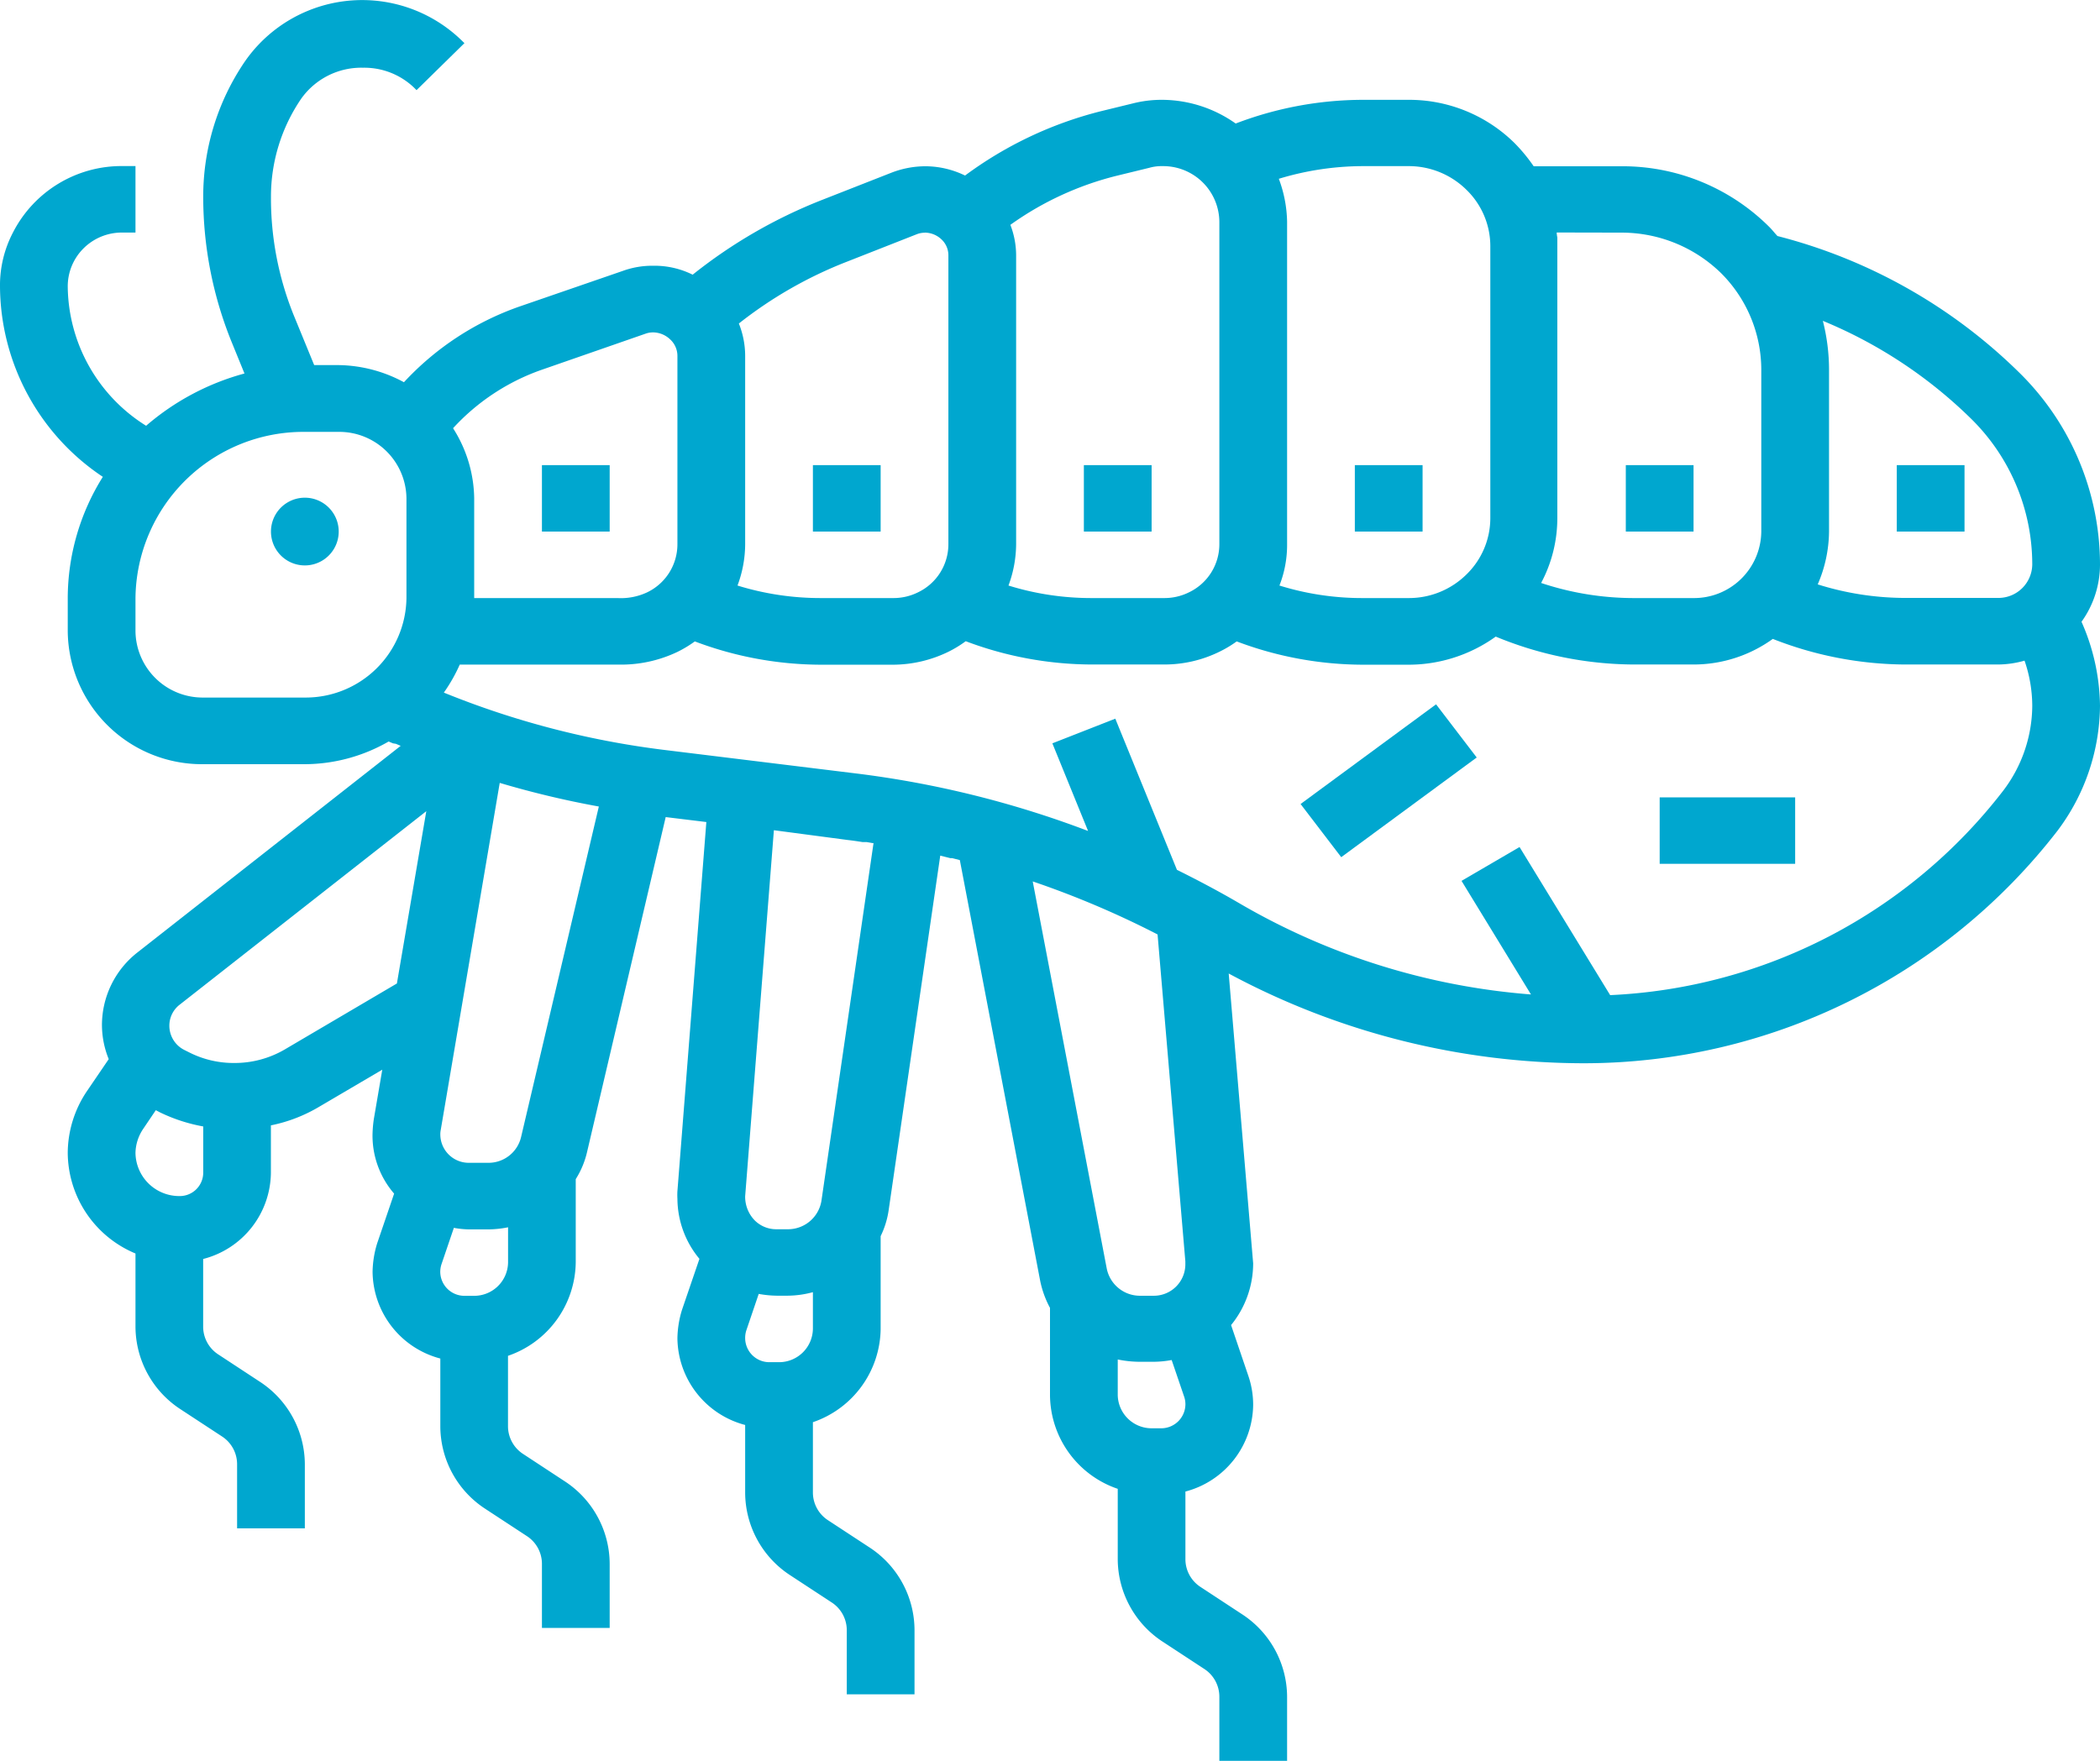 <svg id="Group_11" data-name="Group 11" xmlns="http://www.w3.org/2000/svg" width="31" height="26" viewBox="0 0 31 26">
  <path id="Fill_1" data-name="Fill 1" d="M1,.49a.5.5,0,0,1-1,0,.5.5,0,0,1,1,0" transform="translate(4 7.359)" fill="#00a7cf"/>
  <path id="Fill_2" data-name="Fill 2" d="M19,26H18v-.947a.489.489,0,0,0-.222-.409l-.61-.4a1.461,1.461,0,0,1-.668-1.224V21.984a1.473,1.473,0,0,1-1-1.381V19.312a1.448,1.448,0,0,1-.145-.4L14.169,12.7l-.113-.029-.012,0-.017,0-.147-.037-.762,5.238a1.3,1.3,0,0,1-.118.381v1.373A1.475,1.475,0,0,1,12,21v1.038a.489.489,0,0,0,.222.409l.61.4a1.461,1.461,0,0,1,.668,1.224v.947h-1v-.947a.489.489,0,0,0-.222-.409l-.61-.4A1.461,1.461,0,0,1,11,22.041v-1a1.339,1.339,0,0,1-1-1.28,1.484,1.484,0,0,1,.068-.421l.257-.752A1.4,1.4,0,0,1,10,17.7a.967.967,0,0,1,0-.112l.427-5.45-.6-.073L8.666,17.011a1.294,1.294,0,0,1-.167.4v1.227a1.478,1.478,0,0,1-1,1.382V21.06a.489.489,0,0,0,.223.409l.609.4A1.461,1.461,0,0,1,9,23.091v.947H8v-.947a.489.489,0,0,0-.222-.409l-.61-.4A1.458,1.458,0,0,1,6.5,21.06v-1a1.339,1.339,0,0,1-1-1.28,1.5,1.5,0,0,1,.068-.422l.25-.733a1.309,1.309,0,0,1-.319-.869,1.824,1.824,0,0,1,.019-.229l.125-.732-.924.543a2.263,2.263,0,0,1-.72.279v.7a1.328,1.328,0,0,1-1,1.273v1A.489.489,0,0,0,3.223,20l.609.4A1.461,1.461,0,0,1,4.5,21.62v.947h-1V21.62a.489.489,0,0,0-.222-.409l-.61-.4A1.461,1.461,0,0,1,2,19.589V18.509a1.621,1.621,0,0,1-1-1.488,1.645,1.645,0,0,1,.277-.9l.328-.482a1.346,1.346,0,0,1-.1-.5,1.363,1.363,0,0,1,.53-1.08l3.88-3.046-.071-.03L5.8,10.976l-.016-.007-.047-.02a2.494,2.494,0,0,1-1.238.335H3A1.983,1.983,0,0,1,1,9.321V8.83a3.386,3.386,0,0,1,.518-1.789A3.4,3.4,0,0,1,0,4.227a1.68,1.68,0,0,1,.191-.793,1.8,1.8,0,0,1,1.618-.982H2v.982H1.809a.8.8,0,0,0-.724.437A.794.794,0,0,0,1,4.227,2.451,2.451,0,0,0,2.157,6.287a3.7,3.7,0,0,1,1.452-.772l-.186-.456A5.7,5.7,0,0,1,3,2.9,3.539,3.539,0,0,1,3.614.909,2.107,2.107,0,0,1,6.818.6l.038.037-.707.694L6.11,1.292A1.063,1.063,0,0,0,5.358,1a1.087,1.087,0,0,0-.91.455A2.561,2.561,0,0,0,4,2.9a4.607,4.607,0,0,0,.351,1.791l.287.7H5a2.08,2.08,0,0,1,.963.253,4.224,4.224,0,0,1,1.7-1.116L9.194,4a1.281,1.281,0,0,1,.454-.076,1.261,1.261,0,0,1,.577.132,7.379,7.379,0,0,1,1.9-1.1l1.037-.407a1.394,1.394,0,0,1,.5-.094,1.345,1.345,0,0,1,.584.137,5.7,5.7,0,0,1,2.006-.95l.467-.114a1.729,1.729,0,0,1,.446-.054,1.891,1.891,0,0,1,1.076.35,5.278,5.278,0,0,1,1.877-.35h.675a2.215,2.215,0,0,1,1.561.635,2.494,2.494,0,0,1,.286.346h1.3a3.066,3.066,0,0,1,2.163.881c.026.025.057.058.1.11l.01.011.025.028a7.868,7.868,0,0,1,3.553,2A3.979,3.979,0,0,1,31,8.339a1.449,1.449,0,0,1-.273.842A3.144,3.144,0,0,1,31,10.422a3.105,3.105,0,0,1-.627,1.844A8.842,8.842,0,0,1,23.378,15.7a11.093,11.093,0,0,1-5.24-1.325l.361,4.279a1.444,1.444,0,0,1-.326.912l.257.756a1.325,1.325,0,0,1,.069.422,1.339,1.339,0,0,1-1,1.28v1a.489.489,0,0,0,.223.409l.609.4A1.461,1.461,0,0,1,19,25.053V26Zm-2.5-5.927V20.6a.5.5,0,0,0,.5.49h.139a.357.357,0,0,0,.36-.354.35.35,0,0,0-.019-.114l-.184-.54a1.512,1.512,0,0,1-.266.026h-.2A1.654,1.654,0,0,1,16.5,20.074Zm-5.3-.967h0l-.184.542A.366.366,0,0,0,11,19.76a.357.357,0,0,0,.36.354h.14a.5.5,0,0,0,.5-.491v-.543a1.452,1.452,0,0,1-.367.052h-.17a1.581,1.581,0,0,1-.261-.026ZM6.7,18.13l-.183.538a.366.366,0,0,0-.018.112.357.357,0,0,0,.36.354H7a.5.5,0,0,0,.5-.49v-.522a1.512,1.512,0,0,1-.294.031H6.924a1.329,1.329,0,0,1-.215-.021Zm8.545-5.115,1.093,5.718a.5.5,0,0,0,.491.4h.2a.465.465,0,0,0,.469-.46l0-.048-.41-4.827A13.587,13.587,0,0,0,15.245,13.015Zm-3.821-.756L11,17.663a.5.5,0,0,0,.139.355.449.449,0,0,0,.322.133h.17a.5.5,0,0,0,.495-.42l.769-5.282h0l-.015,0-.033-.006-.054-.009-.028,0-.032,0c-.076-.012-.15-.023-.222-.031ZM2.3,16.393l-.185.274A.657.657,0,0,0,2,17.022a.646.646,0,0,0,.652.639A.346.346,0,0,0,3,17.319v-.686a2.46,2.46,0,0,1-.635-.206ZM7.377,11.56l-.871,5.126a.314.314,0,0,0-.006.068.42.42,0,0,0,.424.416h.282a.494.494,0,0,0,.486-.38L8.84,11.909A13.677,13.677,0,0,1,7.377,11.56Zm-1.084.418L2.655,14.833a.391.391,0,0,0-.155.314.4.4,0,0,0,.226.359l.086.043a1.449,1.449,0,0,0,.645.147,1.466,1.466,0,0,0,.747-.2l1.655-.974Zm16.136.525h0l1.34,2.191a7.768,7.768,0,0,0,5.8-3.016A2.089,2.089,0,0,0,30,10.422a2.061,2.061,0,0,0-.114-.667,1.459,1.459,0,0,1-.386.057H28.119a5.4,5.4,0,0,1-1.949-.378A2,2,0,0,1,25,9.812h-.882A5.379,5.379,0,0,1,22.08,9.4a2.208,2.208,0,0,1-1.288.415h-.675a5.3,5.3,0,0,1-1.861-.344A1.684,1.684,0,0,1,18,9.624a1.842,1.842,0,0,1-.81.188H16.117a5.3,5.3,0,0,1-1.861-.344A1.688,1.688,0,0,1,14,9.624a1.878,1.878,0,0,1-.81.191H12.118a5.292,5.292,0,0,1-1.861-.344A1.745,1.745,0,0,1,10,9.626a1.933,1.933,0,0,1-.885.187H6.787a2.394,2.394,0,0,1-.235.414,12.786,12.786,0,0,0,3.227.843l2.852.35a14.679,14.679,0,0,1,3.431.85l-.527-1.294.929-.364.91,2.232c.345.171.644.332.915.49A10.075,10.075,0,0,0,22.6,14.684l-1.025-1.677.857-.5ZM4.5,6.377A2.48,2.48,0,0,0,2,8.831v.49A.992.992,0,0,0,3,10.3H4.5A1.488,1.488,0,0,0,6,8.831V7.358a.992.992,0,0,0-1-.981ZM26.909,4.739h0A2.923,2.923,0,0,1,27,5.455V7.849a2,2,0,0,1-.167.78,4.314,4.314,0,0,0,1.285.2H29.5a.5.5,0,0,0,.5-.491,3.017,3.017,0,0,0-.913-2.165,6.848,6.848,0,0,0-2.177-1.435ZM22.98,3.433c0,.025.005.049.009.074l0,.013,0,.015,0,.014,0,.016,0,.017V3.6c0,.012,0,.024,0,.036v4.01a2.034,2.034,0,0,1-.239.962,4.326,4.326,0,0,0,1.356.223H25a.992.992,0,0,0,1-.982V5.455a2.018,2.018,0,0,0-.6-1.428,2.1,2.1,0,0,0-1.457-.592Zm-2.187-.98h-.675a4.291,4.291,0,0,0-1.24.187A1.9,1.9,0,0,1,19,3.273V8.037a1.646,1.646,0,0,1-.113.609,4.114,4.114,0,0,0,1.231.185h.675a1.208,1.208,0,0,0,.853-.347A1.162,1.162,0,0,0,22,7.647V3.638a1.16,1.16,0,0,0-.355-.838A1.211,1.211,0,0,0,20.793,2.453Zm-3.628,0a.671.671,0,0,0-.2.025l-.471.115a4.6,4.6,0,0,0-1.579.727A1.259,1.259,0,0,1,15,3.767V8.037a1.781,1.781,0,0,1-.113.609,4.122,4.122,0,0,0,1.231.185h1.072a.813.813,0,0,0,.362-.085A.787.787,0,0,0,18,8.036V3.272A.829.829,0,0,0,17.165,2.453Zm-3.512.983a.33.33,0,0,0-.118.022L12.5,3.865a6.2,6.2,0,0,0-1.593.912A1.288,1.288,0,0,1,11,5.252V8.037a1.758,1.758,0,0,1-.113.609,4.14,4.14,0,0,0,1.231.185h1.073a.811.811,0,0,0,.361-.085A.787.787,0,0,0,14,8.036V3.766a.321.321,0,0,0-.106-.235A.361.361,0,0,0,13.653,3.435ZM9.64,4.908a.324.324,0,0,0-.11.019L8,5.459a3.214,3.214,0,0,0-1.312.864A1.969,1.969,0,0,1,7,7.358V8.831H9.115a.913.913,0,0,0,.437-.084A.787.787,0,0,0,10,8.037V5.252a.331.331,0,0,0-.111-.244A.37.37,0,0,0,9.64,4.908Z" fill="#00a7cf"/>
  <path id="Fill_3" data-name="Fill 3" d="M0,.981H1V0H0Z" transform="translate(8 6.868)" fill="#00a7cf"/>
  <path id="Fill_4" data-name="Fill 4" d="M0,.981H1V0H0Z" transform="translate(12 6.868)" fill="#00a7cf"/>
  <path id="Fill_5" data-name="Fill 5" d="M0,.981H1V0H0Z" transform="translate(16 6.868)" fill="#00a7cf"/>
  <path id="Fill_6" data-name="Fill 6" d="M0,.981H1V0H0Z" transform="translate(20 6.868)" fill="#00a7cf"/>
  <path id="Fill_7" data-name="Fill 7" d="M0,.981H1V0H0Z" transform="translate(24 6.868)" fill="#00a7cf"/>
  <path id="Fill_8" data-name="Fill 8" d="M0,.981H1V0H0Z" transform="translate(28 6.868)" fill="#00a7cf"/>
  <path id="Fill_9" data-name="Fill 9" d="M0,1.472,2,0l.6.785L.6,2.257Z" transform="translate(19.199 10.4)" fill="#00a7cf"/>
  <path id="Fill_10" data-name="Fill 10" d="M0,.981H2V0H0Z" transform="translate(24.5 11.774)" fill="#00a7cf"/>
</svg>
